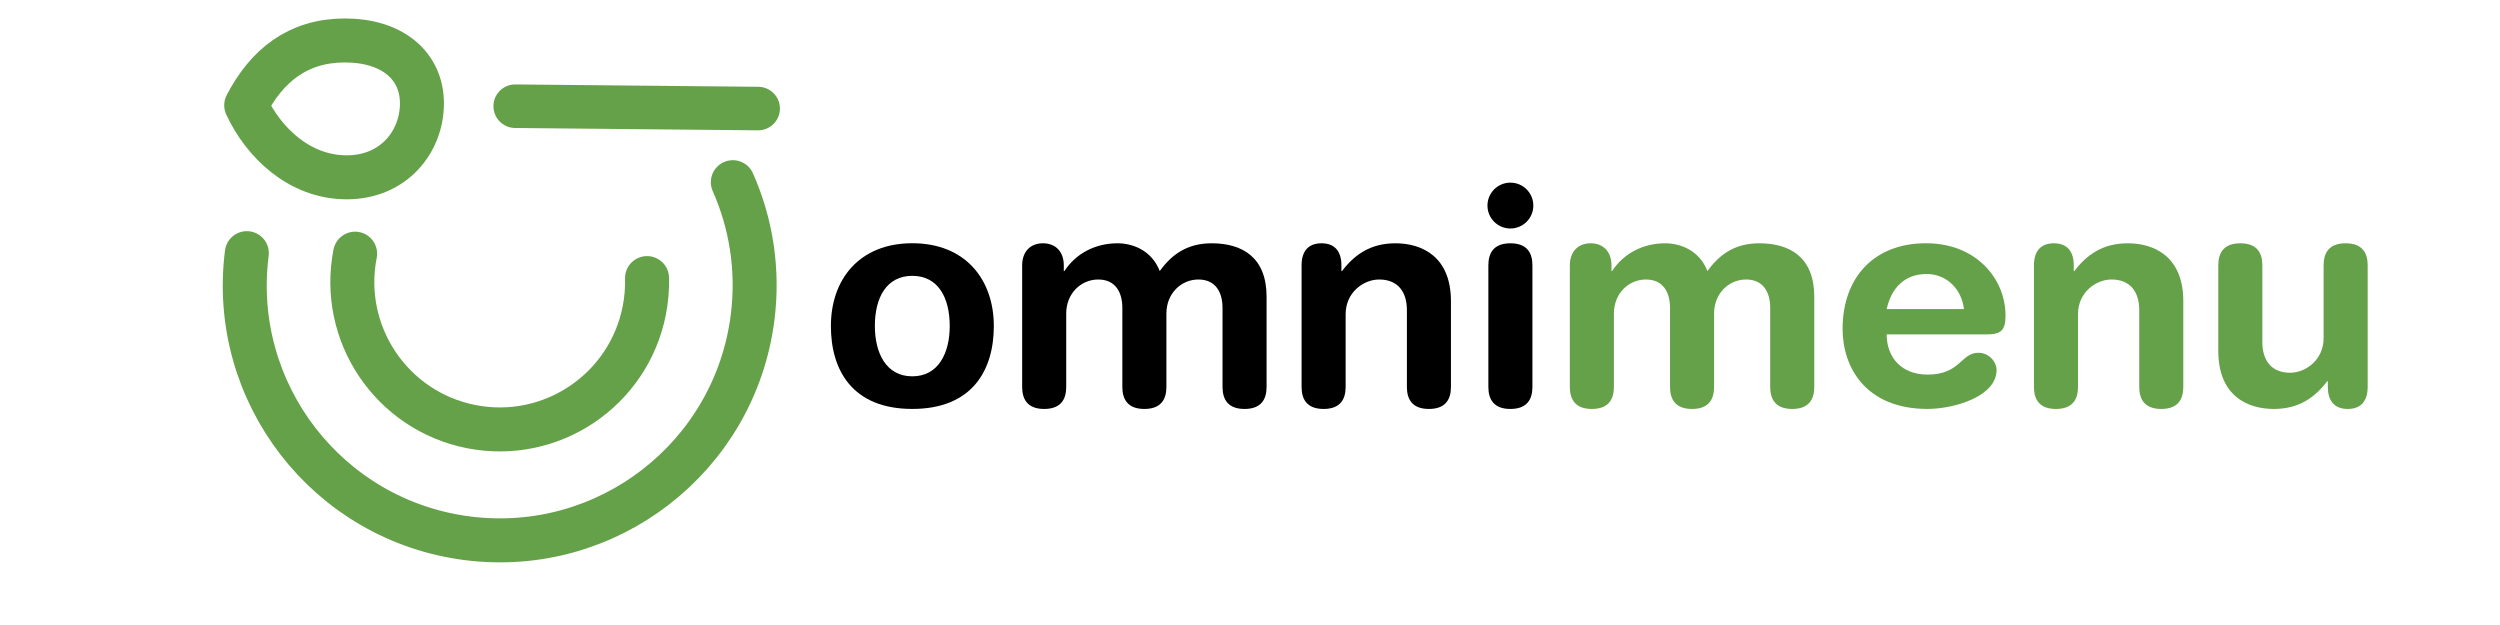 <?xml version="1.0" encoding="UTF-8" standalone="no"?>
<!DOCTYPE svg PUBLIC "-//W3C//DTD SVG 1.1//EN" "http://www.w3.org/Graphics/SVG/1.1/DTD/svg11.dtd">
<!-- Created with Vectornator (http://vectornator.io/) -->
<svg height="100%" stroke-miterlimit="10" style="fill-rule:nonzero;clip-rule:evenodd;stroke-linecap:round;stroke-linejoin:round;" version="1.1" viewBox="0 0 680.4 170.1" width="100%" xml:space="preserve" xmlns="http://www.w3.org/2000/svg" xmlns:vectornator="http://vectornator.io" xmlns:xlink="http://www.w3.org/1999/xlink">

<clipPath id="ArtboardFrame">
<rect height="170.1" width="680.4" x="0" y="0"/>
</clipPath>
<g clip-path="url(#ArtboardFrame)" id="Calque-1" vectornator:layerName="Calque 1">
<use opacity="0" transform="matrix(0.806 0 0 0.806 26.86 197.575)" vectornator:layerName="Image" xlink:href="#Image"/>
<g opacity="1">
<path d="M67.303 28.288C67.303 28.288 69.476 22.483 75.963 17.776C82.344 13.146 85.726 10.888 93.371 10.673C100.269 10.479 104.85 12.399 110.006 17.653C114.443 22.174 114.382 25.384 114.475 30.285C114.568 35.187 112.123 40.132 107.615 43.581C102.962 47.14 99.067 47.993 93.185 47.752C81.942 47.291 74.932 39.703 73.712 38.556C68.659 33.809 67.303 28.288 67.303 28.288Z" fill="none" opacity="0" stroke="#65a149" stroke-linecap="round" stroke-linejoin="round" stroke-width="11.853"/>
<path d="M248.292 66.2C233.838 66.2 226.136 76.084 226.136 88.732C226.136 100.722 231.949 111.294 248.292 111.294C264.635 111.294 270.479 100.722 270.479 88.732C270.479 76.084 262.746 66.2 248.292 66.2ZM248.292 75.075C255.273 75.075 258.479 80.93 258.479 88.732C258.479 96.041 255.437 102.419 248.292 102.419C241.147 102.419 238.104 96.041 238.104 88.732C238.104 80.93 241.311 75.075 248.292 75.075Z" fill="#000000" fill-rule="nonzero" opacity="1" stroke="none"/>
<path d="M278.191 105.306C278.191 108.509 279.505 111.301 284.186 111.301C288.867 111.301 290.181 108.509 290.181 105.306L290.181 85.349C290.181 79.765 294.287 76.069 298.886 76.069C303.568 76.069 305.456 79.519 305.456 83.789L305.456 105.306C305.456 108.509 306.77 111.301 311.452 111.301C316.133 111.301 317.447 108.509 317.447 105.306L317.447 85.349C317.447 79.765 321.553 76.069 326.152 76.069C330.833 76.069 332.722 79.519 332.722 83.789L332.722 105.306C332.722 108.509 334.036 111.301 338.717 111.301C343.398 111.301 344.712 108.509 344.712 105.306L344.712 80.75C344.712 69.992 338.06 66.214 329.765 66.214C323.277 66.214 319.007 69.089 315.64 73.77C313.423 68.103 308.249 66.214 304.142 66.214C298.065 66.214 292.809 69.007 289.688 73.77L289.524 73.77L289.524 72.209C289.524 68.596 287.389 66.214 283.858 66.214C280.326 66.214 278.191 68.596 278.191 72.209L278.191 105.306Z" fill="#000000" fill-rule="nonzero" opacity="1" stroke="none"/>
<path d="M354.239 105.306C354.239 108.509 355.553 111.301 360.234 111.301C364.915 111.301 366.229 108.509 366.229 105.306L366.229 85.514C366.229 79.519 371.156 76.069 375.345 76.069C380.518 76.069 382.9 79.519 382.9 84.364L382.9 105.306C382.9 108.509 384.214 111.301 388.895 111.301C393.576 111.301 394.89 108.509 394.89 105.306L394.89 81.982C394.89 69.828 387.006 66.214 379.779 66.214C372.963 66.214 368.61 69.335 365.243 73.77L365.079 73.77L365.079 72.209C365.079 68.596 363.437 66.214 359.659 66.214C355.881 66.214 354.239 68.596 354.239 72.209L354.239 105.306Z" fill="#000000" fill-rule="nonzero" opacity="1" stroke="none"/>
<path d="M405.074 105.306C405.074 108.509 406.388 111.301 411.069 111.301C415.75 111.301 417.064 108.509 417.064 105.306L417.064 72.209C417.064 69.007 415.75 66.214 411.069 66.214C406.388 66.214 405.074 69.007 405.074 72.209L405.074 105.306Z" fill="#000000" fill-rule="nonzero" opacity="1" stroke="none"/>
<path d="M404.827 55.949C404.827 59.398 407.62 62.19 411.069 62.19C414.518 62.19 417.31 59.398 417.31 55.949C417.31 52.499 414.518 49.707 411.069 49.707C407.62 49.707 404.827 52.499 404.827 55.949Z" fill="#000000" fill-rule="nonzero" opacity="1" stroke="none"/>
<path d="M427.248 105.306C427.248 108.509 428.562 111.301 433.243 111.301C437.924 111.301 439.238 108.509 439.238 105.306L439.238 85.349C439.238 79.765 443.344 76.069 447.943 76.069C452.624 76.069 454.513 79.519 454.513 83.789L454.513 105.306C454.513 108.509 455.827 111.301 460.508 111.301C465.189 111.301 466.503 108.509 466.503 105.306L466.503 85.349C466.503 79.765 470.609 76.069 475.208 76.069C479.89 76.069 481.778 79.519 481.778 83.789L481.778 105.306C481.778 108.509 483.092 111.301 487.774 111.301C492.455 111.301 493.769 108.509 493.769 105.306L493.769 80.75C493.769 69.992 487.117 66.214 478.822 66.214C472.334 66.214 468.064 69.089 464.696 73.77C462.479 68.103 457.305 66.214 453.199 66.214C447.122 66.214 441.866 69.007 438.745 73.77L438.581 73.77L438.581 72.209C438.581 68.596 436.446 66.214 432.914 66.214C429.383 66.214 427.248 68.596 427.248 72.209L427.248 105.306Z" fill="#65a149" fill-rule="nonzero" opacity="1" stroke="none"/>
<path d="M524.167 66.2C509.959 66.2 501.479 75.583 501.479 89.544C501.479 99.974 507.82 111.294 524.573 111.294C531.8 111.294 543.386 107.927 543.386 100.7C543.386 98.483 541.323 96.013 538.448 96.013C533.603 96.013 533.607 101.95 524.573 101.95C517.593 101.95 513.479 97.337 513.479 91.013L540.573 91.013C544.597 91.013 545.823 89.963 545.823 85.857C545.823 76.002 537.964 66.2 524.167 66.2ZM524.386 74.575C529.724 74.575 533.854 78.604 534.511 84.107L513.479 84.107C514.793 78.276 518.391 74.575 524.386 74.575Z" fill="#65a149" fill-rule="nonzero" opacity="1" stroke="none"/>
<path d="M553.556 105.306C553.556 108.509 554.869 111.301 559.551 111.301C564.232 111.301 565.546 108.509 565.546 105.306L565.546 85.514C565.546 79.519 570.473 76.069 574.662 76.069C579.835 76.069 582.217 79.519 582.217 84.364L582.217 105.306C582.217 108.509 583.531 111.301 588.212 111.301C592.893 111.301 594.207 108.509 594.207 105.306L594.207 81.982C594.207 69.828 586.323 66.214 579.096 66.214C572.28 66.214 567.927 69.335 564.56 73.77L564.396 73.77L564.396 72.209C564.396 68.596 562.753 66.214 558.976 66.214C555.198 66.214 553.556 68.596 553.556 72.209L553.556 105.306Z" fill="#65a149" fill-rule="nonzero" opacity="1" stroke="none"/>
<path d="M644.386 72.209C644.386 69.007 643.072 66.214 638.39 66.214C633.709 66.214 632.395 69.007 632.395 72.209L632.395 92.001C632.395 97.997 627.468 101.446 623.279 101.446C618.106 101.446 615.724 97.997 615.724 93.151L615.724 72.209C615.724 69.007 614.41 66.214 609.729 66.214C605.048 66.214 603.734 69.007 603.734 72.209L603.734 95.533C603.734 107.687 611.618 111.301 618.845 111.301C625.661 111.301 630.014 108.18 633.381 103.745L633.545 103.745L633.545 105.306C633.545 108.919 635.188 111.301 638.965 111.301C642.743 111.301 644.386 108.919 644.386 105.306L644.386 72.209Z" fill="#65a149" fill-rule="nonzero" opacity="1" stroke="none"/>
<path d="M140.219 28.905L206.338 29.545" fill="none" opacity="1" stroke="#65a149" stroke-linecap="round" stroke-linejoin="round" stroke-width="11.853"/>
<path d="M199.445 49.581C204.415 60.775 206.484 73.428 204.82 86.465C199.968 124.474 165.223 151.353 127.214 146.501C89.206 141.649 62.326 106.904 67.178 68.895" fill="#65a149" fill-opacity="0" fill-rule="nonzero" opacity="1" stroke="#65a149" stroke-linecap="round" stroke-linejoin="round" stroke-width="11.972"/>
<path d="M176.096 75.684C176.171 78.58 175.932 81.529 175.351 84.49C171.083 106.223 150.005 120.382 128.272 116.114C106.539 111.847 92.38 90.769 96.647 69.036" fill="#65a149" fill-opacity="0" fill-rule="nonzero" opacity="1" stroke="#65a149" stroke-linecap="round" stroke-linejoin="round" stroke-width="11.972" vectornator:layerName="(oval)"/>
</g>
<path d="M67.008 28.652C72.552 17.956 80.984 11.011 93.867 11.011C106.749 11.011 114.835 17.849 114.835 28.148C114.835 38.448 107.248 48.258 94.366 48.258C81.484 48.258 71.713 38.789 67.008 28.652Z" fill="#65a149" fill-opacity="0" fill-rule="nonzero" opacity="1" stroke="#65a149" stroke-linecap="round" stroke-linejoin="round" stroke-width="11.972"/>
</g>
</svg>

